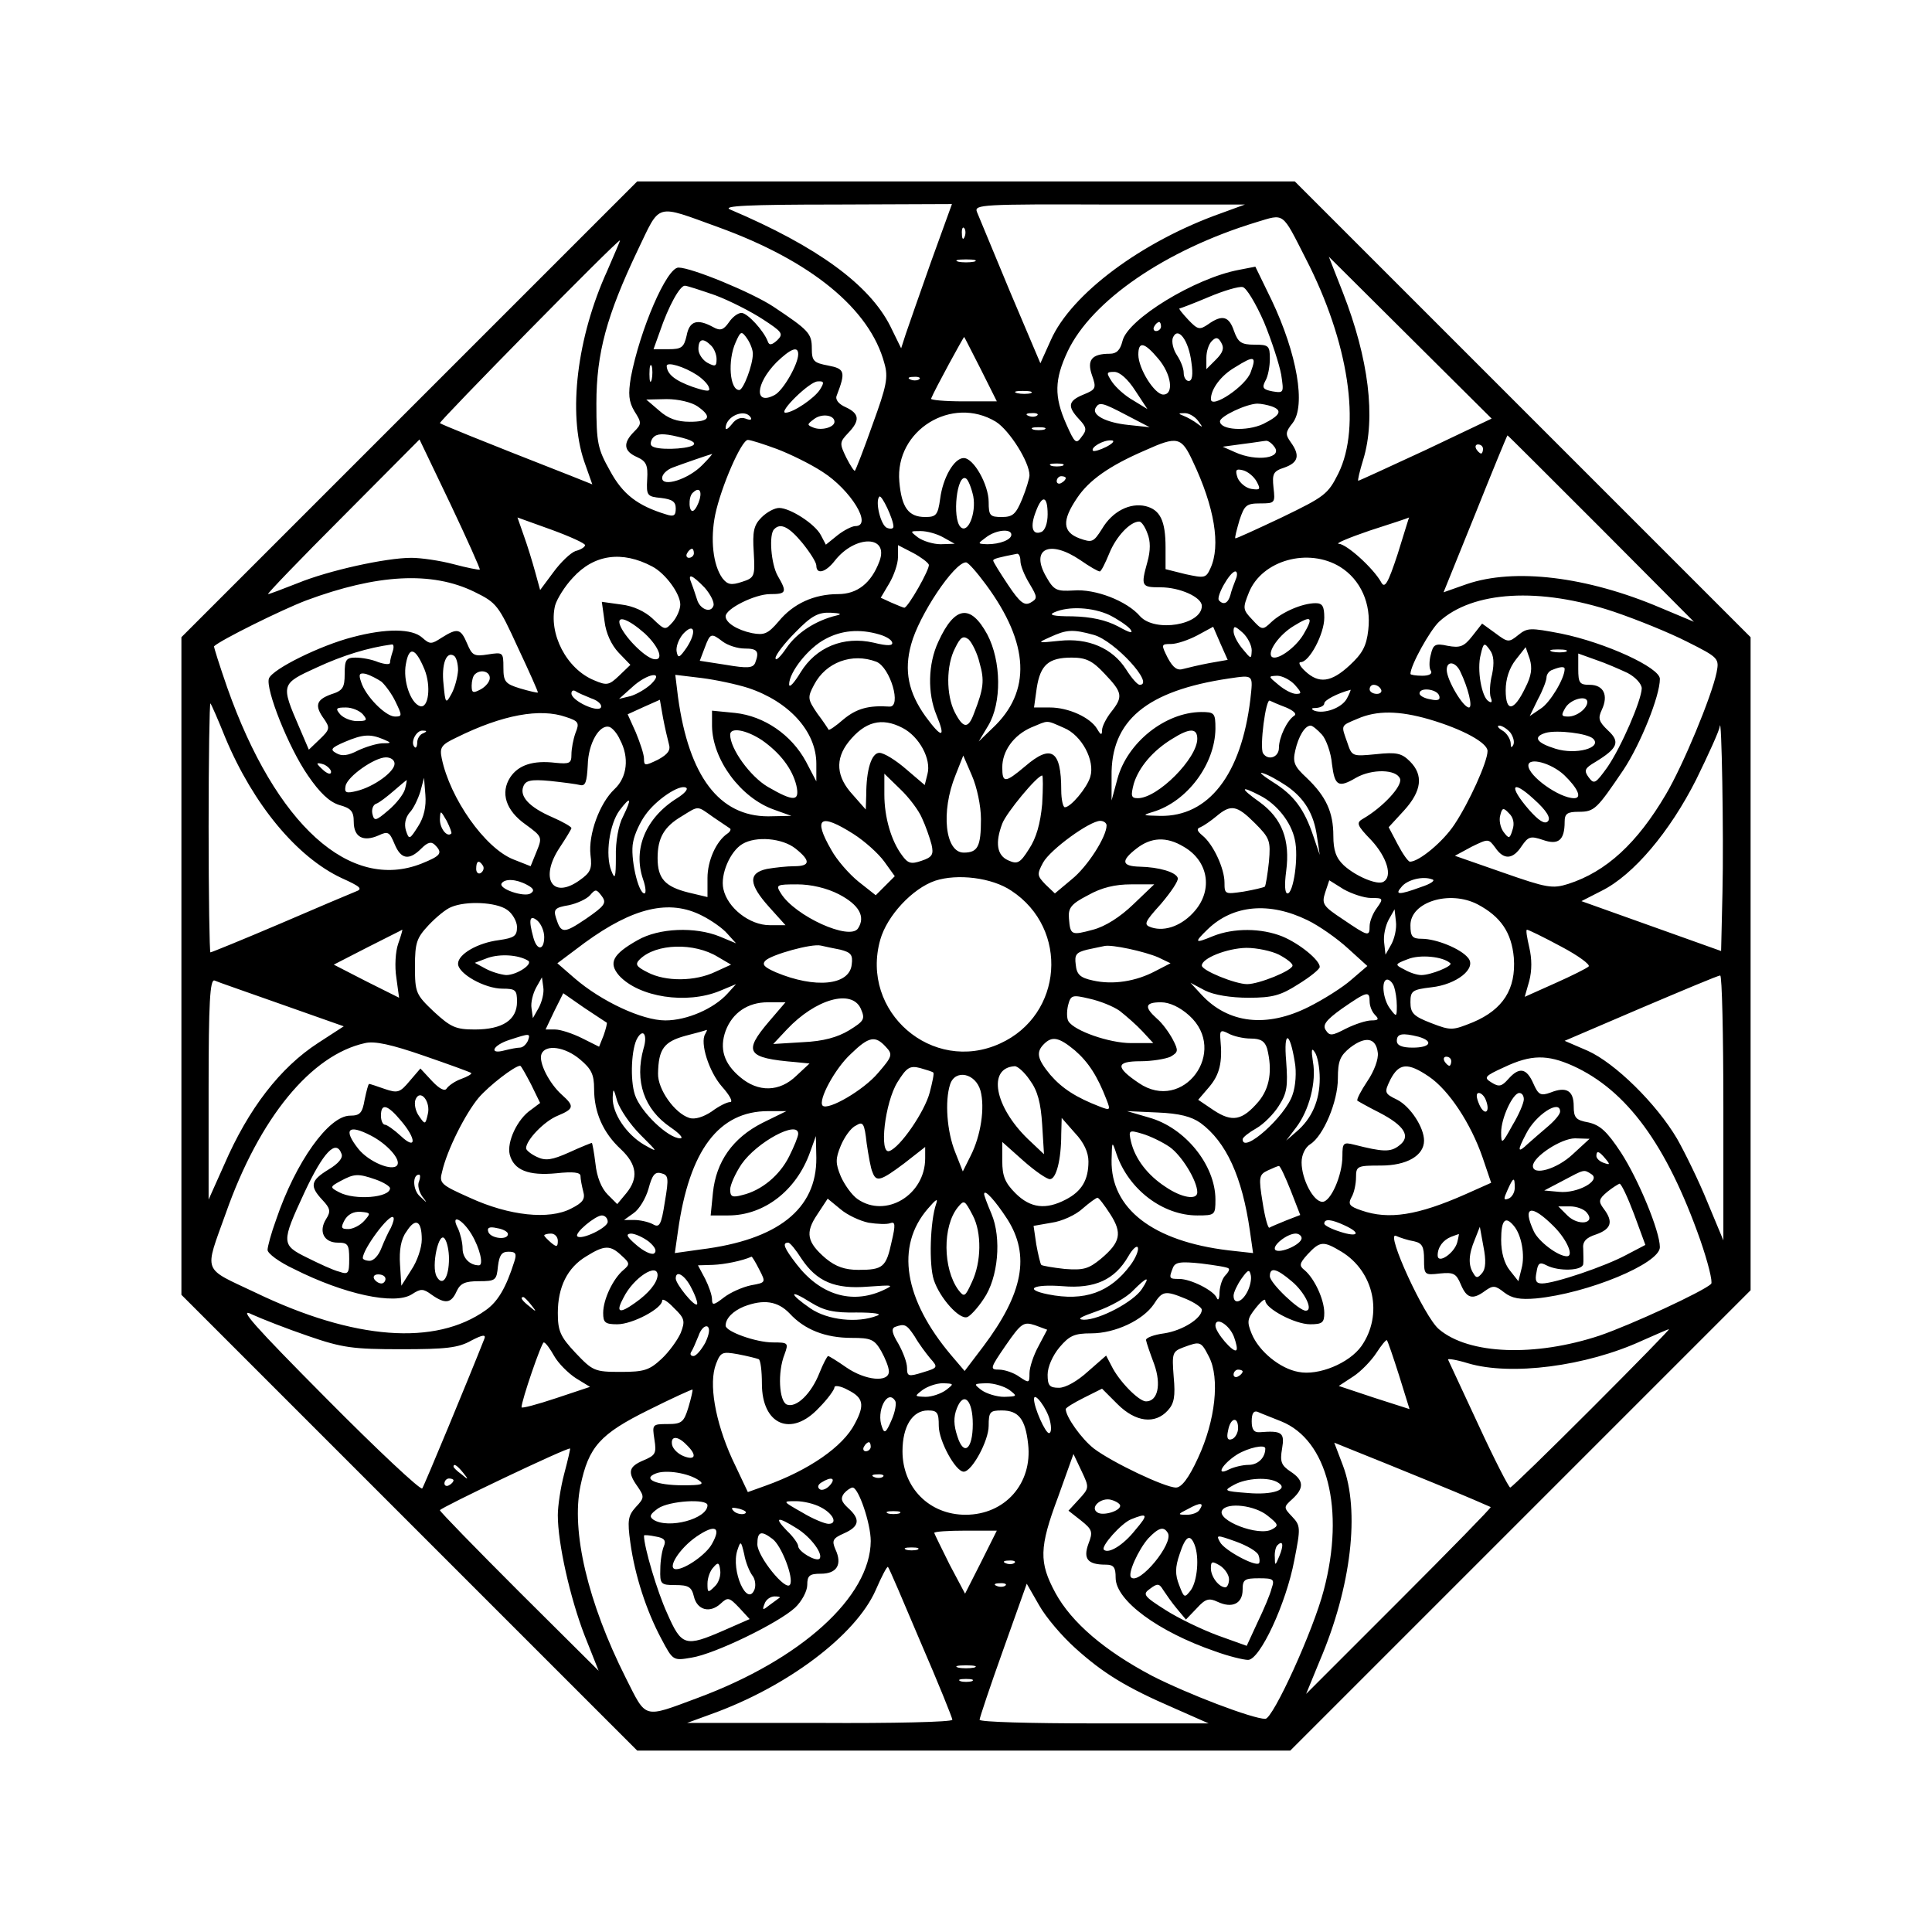 <?xml version="1.0" encoding="UTF-8" standalone="yes"?>
<svg version="1.0" xmlns="http://www.w3.org/2000/svg" width="100mm" height="100mm" viewBox="0 0 426 426" preserveAspectRatio="xMidYMid meet">
  <g transform="translate(0,426) scale(0.1,-0.1)" fill="#000000" stroke="none">
    <path d="M902 3357 l-502 -502 0 -725 0 -725 503 -503 502 -502 720 0 720 0
508 508 507 507 0 720 0 720 -503 503 -502 502 -725 0 -725 0 -503 -503z
m1151 326 c-25 -71 -50 -142 -56 -160 l-10 -31 -24 49 c-46 91 -160 175 -353
257 -19 8 40 11 232 11 l257 1 -46 -127z m640 107 c-175 -62 -331 -178 -376
-280 l-23 -51 -67 158 c-36 87 -69 166 -73 176 -6 16 12 17 292 16 l299 0 -52
-19z m-1109 -31 c204 -74 334 -180 366 -300 9 -31 5 -50 -26 -135 -19 -54 -37
-100 -39 -102 -1 -2 -10 11 -19 29 -15 31 -15 34 4 54 27 28 25 43 -5 57 -16
7 -24 17 -20 26 20 52 18 59 -19 66 -32 6 -36 10 -36 38 0 33 -7 40 -85 92
-47 31 -180 86 -209 86 -26 0 -85 -137 -105 -242 -6 -37 -5 -53 8 -75 16 -25
16 -28 -1 -45 -25 -25 -23 -43 7 -56 20 -9 24 -18 22 -49 -2 -36 0 -38 31 -41
24 -3 32 -8 32 -23 0 -16 -4 -19 -22 -13 -62 19 -95 44 -123 96 -27 48 -30 61
-30 148 0 112 23 195 91 338 51 106 37 102 178 51z m1295 -69 c95 -184 123
-371 72 -474 -23 -46 -30 -51 -125 -97 -55 -26 -101 -47 -102 -46 -2 1 3 19 9
40 11 33 15 37 46 37 32 0 33 1 29 35 -3 30 -1 36 24 44 31 11 35 27 14 56
-12 17 -12 22 4 42 30 38 10 153 -46 271 l-36 74 -36 -7 c-97 -18 -246 -109
-257 -157 -5 -20 -13 -28 -28 -28 -40 0 -51 -14 -39 -48 10 -28 8 -31 -19 -42
-34 -14 -36 -26 -10 -54 17 -18 18 -24 6 -39 -12 -17 -15 -15 -34 28 -27 61
-26 98 3 160 53 112 216 224 416 285 63 19 56 24 109 -80z m-752 48 c-3 -8 -6
-5 -6 6 -1 11 2 17 5 13 3 -3 4 -12 1 -19z m-788 -75 c-67 -147 -87 -314 -51
-420 l18 -51 -45 18 c-212 83 -287 114 -291 117 -3 3 390 403 397 403 1 0 -12
-30 -28 -67z m809 20 c-10 -2 -26 -2 -35 0 -10 3 -2 5 17 5 19 0 27 -2 18 -5z
m996 -415 c-80 -37 -147 -68 -149 -68 -2 0 3 21 11 47 28 92 12 222 -45 368
l-31 79 180 -179 179 -178 -145 -69z m-1567 341 c32 -12 79 -36 105 -53 43
-28 46 -32 32 -46 -12 -11 -18 -12 -21 -3 -9 24 -45 63 -58 63 -8 0 -20 -9
-28 -21 -12 -17 -19 -19 -35 -10 -35 19 -52 13 -58 -19 -6 -26 -11 -30 -40
-30 l-33 0 14 39 c19 56 44 101 55 101 5 0 35 -10 67 -21z m1210 -59 c17 -41
34 -94 38 -116 6 -40 6 -41 -19 -37 -21 4 -24 8 -16 23 6 10 10 32 10 49 0 29
-3 31 -34 31 -29 0 -36 5 -45 30 -11 33 -26 37 -57 15 -19 -13 -23 -12 -44 10
-13 14 -22 25 -19 25 2 0 31 11 64 25 33 14 67 24 75 22 8 -1 29 -36 47 -77z
m-227 -10 c0 -5 -5 -10 -11 -10 -5 0 -7 5 -4 10 3 6 8 10 11 10 2 0 4 -4 4
-10z m-900 -60 c0 -25 -21 -80 -30 -80 -21 0 -26 65 -8 105 11 25 13 26 25 9
7 -10 13 -25 13 -34z m967 -19 c4 -27 2 -41 -6 -41 -6 0 -11 8 -11 18 0 10 -7
27 -15 39 -8 12 -12 29 -9 38 11 27 35 -5 41 -54z m-464 -16 l35 -70 -74 0
c-41 0 -73 3 -71 6 8 20 72 137 73 136 1 -1 17 -33 37 -72z m518 22 l-21 -21
0 25 c0 14 5 30 12 37 9 9 14 9 21 -4 7 -12 3 -22 -12 -37z m-1113 31 c7 -7
12 -20 12 -30 0 -16 -3 -17 -20 -8 -11 6 -20 20 -20 30 0 23 10 26 28 8z m986
-29 c29 -34 35 -79 11 -79 -19 0 -55 57 -55 88 0 30 13 28 44 -9z m-794 10 c0
-22 -33 -80 -52 -90 -45 -24 -43 24 4 72 31 30 48 37 48 18z m998 -39 c-10
-31 -88 -83 -88 -60 0 22 22 52 53 70 43 27 48 25 35 -10z m-1321 -17 c-3 -10
-5 -4 -5 12 0 17 2 24 5 18 2 -7 2 -21 0 -30z m100 10 c12 -8 24 -20 26 -27 4
-10 -3 -10 -36 1 -39 14 -56 28 -57 46 0 10 38 -1 67 -20z m966 -34 l27 -41
-31 19 c-18 10 -38 28 -47 41 -13 20 -13 22 5 22 12 0 30 -16 46 -41z m-476
25 c-3 -3 -12 -4 -19 -1 -8 3 -5 6 6 6 11 1 17 -2 13 -5z m-219 -23 c-12 -19
-59 -51 -76 -51 -17 0 53 69 71 69 14 1 15 -2 5 -18z m465 -8 c-7 -2 -21 -2
-30 0 -10 3 -4 5 12 5 17 0 24 -2 18 -5z m-735 -29 c33 -23 27 -34 -17 -34
-28 0 -48 7 -68 25 l-28 24 45 1 c26 0 55 -7 68 -16z m947 -20 l50 -26 -47 5
c-49 5 -82 22 -72 38 8 13 14 12 69 -17z m319 20 c25 -9 19 -20 -19 -39 -37
-17 -95 -13 -95 6 0 11 57 38 82 39 9 0 23 -3 32 -6z m-1149 -24 c4 -6 -1 -7
-11 -3 -11 4 -22 -1 -30 -12 -8 -10 -14 -14 -14 -9 0 26 42 44 55 24z m185
-10 c0 -12 -28 -20 -46 -13 -15 6 -15 7 1 19 17 13 45 9 45 -6z m356 0 c30
-19 74 -89 74 -118 0 -6 -7 -30 -16 -52 -14 -34 -21 -40 -45 -40 -26 0 -29 3
-29 33 0 38 -33 97 -55 97 -21 0 -46 -43 -52 -90 -5 -36 -9 -40 -33 -40 -37 0
-52 21 -57 78 -10 113 116 191 213 132z m91 14 c-3 -3 -12 -4 -19 -1 -8 3 -5
6 6 6 11 1 17 -2 13 -5z m354 -11 c12 -16 12 -17 -1 -7 -8 6 -22 14 -30 17
-13 5 -12 6 1 6 9 1 23 -7 30 -16z m-338 -20 c-7 -2 -19 -2 -25 0 -7 3 -2 5
12 5 14 0 19 -2 13 -5z m-775 -35 c-16 -9 -82 -11 -91 -1 -4 3 -2 12 3 18 8 9
22 10 55 2 30 -7 41 -13 33 -19z m2002 -183 l205 -206 -74 31 c-162 69 -322
88 -427 52 l-51 -18 70 173 c38 95 70 173 71 173 1 0 93 -92 206 -205z m-2472
-91 c-2 -1 -28 4 -58 12 -30 8 -72 14 -93 14 -56 0 -183 -28 -251 -56 -33 -13
-62 -24 -65 -24 -3 0 71 77 164 170 l170 171 68 -142 c37 -78 66 -143 65 -145z
m655 266 c29 -11 74 -33 100 -50 63 -40 112 -120 73 -120 -7 0 -25 -9 -39 -20
l-26 -21 -11 21 c-13 25 -68 60 -92 60 -10 0 -27 -9 -39 -21 -17 -17 -20 -31
-17 -77 3 -53 2 -56 -26 -65 -24 -8 -32 -6 -43 8 -21 29 -27 86 -16 140 13 62
58 165 72 165 6 0 34 -9 64 -20z m727 5 c-14 -7 -27 -11 -30 -9 -6 7 22 24 40
23 9 0 5 -6 -10 -14z m190 -32 c48 -101 62 -186 39 -236 -10 -22 -13 -22 -55
-13 l-44 11 0 48 c0 59 -12 83 -44 91 -34 8 -73 -11 -96 -50 -19 -30 -22 -31
-50 -21 -37 14 -39 39 -5 89 26 39 71 71 150 105 71 32 80 30 105 -24z m179
33 c22 -26 -38 -35 -86 -13 l-27 12 44 6 c25 3 48 7 51 7 4 1 12 -4 18 -12z
m461 -6 c0 -5 -2 -10 -4 -10 -3 0 -8 5 -11 10 -3 6 -1 10 4 10 6 0 11 -4 11
-10z m-1721 -35 c-31 -32 -89 -50 -89 -29 0 8 10 18 23 23 24 9 79 28 87 30 2
1 -7 -10 -21 -24z m794 -2 c-7 -2 -19 -2 -25 0 -7 3 -2 5 12 5 14 0 19 -2 13
-5z m428 -35 c9 -17 8 -19 -12 -16 -12 2 -25 13 -30 24 -6 18 -4 21 12 17 11
-3 24 -14 30 -25z m-625 -32 c7 -38 -12 -84 -28 -68 -19 19 -8 119 12 107 5
-3 12 -21 16 -39z m204 40 c0 -3 -4 -8 -10 -11 -5 -3 -10 -1 -10 4 0 6 5 11
10 11 6 0 10 -2 10 -4z m-807 -46 c-3 -11 -9 -23 -14 -26 -10 -6 -12 29 -2 39
13 13 21 7 16 -13z m427 -61 c0 -5 -6 -6 -14 -3 -14 5 -27 59 -17 69 5 5 31
-50 31 -66z m340 27 c0 -20 -6 -36 -14 -39 -20 -8 -25 12 -12 45 14 38 26 35
26 -6z m-1020 -68 c0 -4 -9 -10 -21 -13 -11 -4 -33 -25 -49 -47 l-29 -39 -11
40 c-6 22 -17 58 -25 80 l-14 40 75 -27 c41 -15 74 -30 74 -34z m1792 -19
c-22 -67 -29 -78 -37 -62 -17 30 -75 83 -93 84 -9 0 21 13 68 29 47 15 86 28
87 29 0 1 -11 -35 -25 -80z m-552 45 c7 -17 7 -38 0 -63 -15 -54 -13 -56 29
-56 43 0 91 -22 91 -41 0 -42 -103 -59 -136 -23 -29 34 -99 61 -147 57 -37 -2
-43 0 -60 30 -36 62 7 83 75 37 20 -14 39 -25 43 -25 3 0 12 18 21 40 15 37
46 70 66 70 5 0 13 -12 18 -26z m-761 -21 c17 -21 31 -43 31 -50 0 -21 21 -15
41 11 45 57 120 56 98 -2 -18 -48 -49 -72 -91 -72 -53 0 -99 -21 -131 -60 -24
-28 -32 -31 -59 -26 -33 7 -58 23 -58 37 0 17 65 49 98 49 36 0 38 4 17 40
-15 26 -20 92 -8 103 14 15 33 5 62 -30z m311 12 l25 -14 -31 -1 c-16 0 -39 7
-50 15 -18 14 -18 14 6 14 14 0 36 -6 50 -14z m150 6 c0 -11 -25 -21 -53 -21
-22 1 -22 1 -3 15 22 17 56 20 56 6z m-182 -66 c3 -9 -46 -95 -54 -95 -2 0
-14 5 -28 11 l-24 11 19 32 c10 17 19 43 19 57 l0 27 33 -17 c17 -9 33 -21 35
-26z m-518 25 c0 -5 -5 -10 -11 -10 -5 0 -7 5 -4 10 3 6 8 10 11 10 2 0 4 -4
4 -10z m-92 -29 c29 -15 62 -60 62 -84 0 -11 -8 -29 -17 -39 -16 -18 -17 -18
-44 8 -17 16 -43 28 -69 31 l-43 6 6 -43 c3 -26 15 -52 31 -69 l26 -27 -25
-24 c-22 -21 -27 -22 -55 -10 -61 25 -101 103 -86 165 4 14 21 42 39 61 47 52
109 60 175 25z m812 12 c0 -10 9 -32 20 -50 18 -30 18 -33 2 -42 -13 -7 -23 0
-49 39 -18 27 -33 51 -33 54 0 4 12 7 53 15 4 0 7 -7 7 -16z m705 -13 c45 -28
69 -81 62 -139 -4 -36 -13 -52 -41 -78 -41 -38 -68 -41 -98 -13 -12 11 -16 20
-10 20 19 0 52 62 52 98 0 25 -4 32 -19 32 -29 0 -73 -19 -97 -41 -20 -19 -21
-19 -43 5 -21 22 -21 25 -7 60 29 71 131 99 201 56z m-781 -39 c96 -130 101
-236 14 -317 l-30 -29 21 35 c30 50 29 142 -2 201 -37 68 -72 63 -108 -16 -23
-49 -24 -114 -4 -162 21 -51 12 -52 -24 -3 -38 53 -48 101 -32 159 17 64 95
181 121 181 5 0 24 -22 44 -49z m551 12 c-4 -10 -10 -26 -12 -35 -5 -18 -15
-23 -25 -12 -8 7 24 64 36 64 4 0 5 -8 1 -17z m-1679 -28 c49 -24 53 -29 96
-123 25 -53 45 -98 44 -99 -1 -1 -19 3 -39 9 -33 10 -37 15 -37 46 0 34 -1 34
-34 29 -31 -5 -35 -2 -46 24 -14 33 -21 35 -56 13 -23 -15 -26 -15 -43 0 -22
20 -79 21 -154 1 -70 -18 -176 -70 -184 -91 -8 -23 43 -152 86 -214 26 -38 47
-58 69 -65 26 -7 32 -14 32 -37 0 -34 21 -45 55 -30 21 10 24 7 35 -19 14 -34
32 -37 59 -10 14 14 22 16 30 8 18 -18 13 -24 -29 -41 -158 -63 -322 85 -429
388 -17 49 -30 90 -29 91 15 14 148 80 203 101 156 58 277 65 371 19z m508 9
c13 -15 22 -33 19 -40 -6 -17 -30 -7 -36 14 -3 9 -8 25 -12 35 -10 24 0 21 29
-9z m2005 -53 c50 -17 122 -46 161 -66 70 -35 71 -37 65 -68 -11 -53 -74 -205
-112 -269 -63 -107 -131 -170 -215 -197 -35 -11 -47 -9 -144 25 l-106 37 37
20 c37 18 37 18 52 -2 19 -28 39 -26 58 3 15 22 20 23 47 14 34 -12 48 -1 48
40 0 18 6 22 31 22 35 0 40 6 99 93 37 56 80 162 80 200 0 25 -120 80 -218
100 -68 13 -74 13 -94 -3 -21 -17 -23 -17 -51 4 l-29 21 -22 -28 c-18 -23 -27
-26 -54 -21 -27 6 -32 3 -37 -19 -4 -14 -4 -31 0 -36 4 -7 -4 -11 -19 -11 -14
0 -26 2 -26 4 0 19 43 96 63 115 74 68 222 77 386 22z m-1113 -7 c18 -9 39
-23 46 -31 8 -11 0 -9 -27 6 -27 14 -59 21 -100 22 -43 0 -54 3 -40 9 32 14
84 11 121 -6z m-601 -1 c-46 -11 -88 -38 -111 -72 -13 -19 -24 -30 -24 -22 0
7 20 33 44 57 35 36 50 44 77 43 21 -1 27 -3 14 -6z m-423 -40 c33 -31 43 -62
18 -56 -21 6 -64 50 -73 75 -8 23 19 13 55 -19z m1452 -2 c-18 -30 -59 -59
-70 -49 -10 11 17 49 49 68 39 24 44 20 21 -19z m-1360 -29 c-16 -23 -19 -24
-22 -9 -2 10 4 27 14 39 25 27 31 5 8 -30z m1153 -34 c-21 -4 -47 -10 -58 -13
-13 -4 -22 2 -34 24 -15 30 -15 31 7 31 13 0 39 9 58 19 l35 19 16 -37 16 -36
-40 -7z m93 28 c-1 -20 -1 -20 -20 3 -11 13 -20 30 -20 39 0 13 3 12 20 -3 11
-10 20 -28 20 -39z m-821 35 c14 -4 26 -11 28 -17 3 -8 -9 -9 -41 -1 -66 15
-127 -10 -161 -66 -14 -23 -25 -35 -25 -26 0 27 43 81 80 100 35 19 75 23 119
10z m473 -1 c46 -13 135 -110 101 -110 -5 0 -18 15 -30 34 -30 47 -84 70 -147
63 -49 -5 -50 -5 -21 8 37 17 50 18 97 5z m-818 -15 c11 -8 32 -15 48 -15 28
0 33 -6 23 -32 -5 -11 -17 -12 -64 -4 l-58 9 11 29 c12 32 14 33 40 13z m566
-47 c11 -38 9 -56 -12 -110 -13 -36 -24 -35 -43 2 -19 38 -19 103 1 141 12 25
18 28 30 19 7 -7 19 -30 24 -52z m-1294 26 c-3 -9 -6 -20 -6 -25 0 -5 -11 -4
-26 1 -14 6 -36 10 -50 10 -21 0 -24 -5 -24 -36 0 -30 -4 -37 -30 -45 -33 -12
-37 -25 -15 -55 13 -19 12 -23 -10 -44 l-24 -23 -21 49 c-41 95 -41 96 38 132
58 27 114 44 166 51 4 1 5 -6 2 -15z m2424 -51 c-5 -19 -6 -42 -3 -51 4 -10 2
-13 -5 -8 -15 9 -26 70 -17 103 6 26 8 27 20 10 9 -12 10 -29 5 -54z m-2354
11 c15 -37 9 -87 -10 -81 -21 7 -38 57 -31 93 7 40 21 36 41 -12z m2427 -41
c-25 -52 -43 -54 -43 -5 0 25 8 49 22 67 l22 28 9 -26 c6 -20 4 -37 -10 -64z
m90 80 c-7 -2 -21 -2 -30 0 -10 3 -4 5 12 5 17 0 24 -2 18 -5z m-2443 -41 c-1
-15 -7 -38 -14 -51 -13 -24 -14 -23 -18 20 -5 44 6 74 23 63 5 -3 9 -17 9 -32z
m2579 -6 c17 -9 31 -24 31 -34 -1 -27 -45 -129 -76 -174 -26 -36 -29 -38 -41
-22 -11 15 -9 20 15 34 49 30 55 44 28 69 -21 20 -23 27 -14 46 15 32 4 55
-27 55 -22 0 -25 4 -25 35 l0 34 39 -14 c21 -7 53 -21 70 -29z m-1657 25 c31
-12 57 -101 29 -99 -45 3 -72 -4 -101 -28 -17 -15 -32 -25 -33 -23 -1 2 -12
19 -25 36 -21 31 -22 35 -7 63 26 50 84 71 137 51z m504 -27 c39 -41 41 -50
14 -84 -11 -14 -20 -32 -20 -40 0 -12 -3 -11 -11 3 -15 25 -63 47 -104 47
l-35 0 6 43 c8 51 26 67 77 67 32 0 46 -7 73 -36z m784 5 c17 -35 28 -79 19
-79 -13 0 -49 61 -49 83 0 21 20 18 30 -4z m230 6 c0 -21 -32 -74 -52 -87
l-25 -17 18 37 c11 20 19 42 19 48 0 7 6 15 13 17 17 7 27 8 27 2z m-2609 -28
c8 -7 23 -27 31 -44 15 -31 15 -33 -1 -33 -21 0 -66 46 -75 77 -6 17 -3 20 11
17 10 -3 25 -11 34 -17z m239 8 c0 -8 -9 -19 -20 -25 -17 -9 -20 -8 -20 8 0
10 3 22 7 25 12 12 33 7 33 -8z m355 -14 c-11 -10 -31 -22 -45 -26 l-25 -6 28
25 c34 32 74 38 42 7z m215 -8 c90 -30 150 -96 150 -167 l0 -39 -23 44 c-32
59 -92 100 -156 107 l-51 5 0 -34 c1 -74 63 -158 136 -184 l39 -14 -51 -1
c-108 0 -175 88 -199 263 l-6 49 58 -7 c32 -4 78 -14 103 -22z m1107 -25 c-20
-166 -92 -259 -199 -257 -39 1 -41 1 -15 9 75 23 136 105 137 183 0 35 -2 37
-32 37 -79 -1 -162 -67 -184 -147 l-13 -48 0 53 c-2 123 77 189 259 216 55 8
53 9 47 -46z m98 32 c15 -17 16 -20 3 -20 -9 0 -26 9 -39 20 -23 19 -23 19 -3
20 11 0 29 -9 39 -20z m190 -10 c3 -5 -1 -10 -9 -10 -9 0 -16 5 -16 10 0 6 4
10 9 10 6 0 13 -4 16 -10z m-1741 -20 c15 -5 24 -14 21 -20 -7 -12 -65 15 -65
31 0 6 4 8 9 5 4 -3 20 -10 35 -16z m1666 0 c-11 -21 -50 -35 -72 -27 -8 4 -7
6 5 6 9 1 17 5 17 10 0 7 28 22 58 30 1 1 -2 -8 -8 -19z m203 7 c4 -10 -2 -13
-19 -9 -13 2 -24 8 -24 13 0 14 37 10 43 -4z m-1698 -108 c4 -13 -2 -22 -24
-34 -29 -14 -31 -14 -31 2 0 10 -9 36 -18 58 l-18 40 35 16 36 16 7 -40 c4
-21 10 -47 13 -58z m1361 81 c16 -7 24 -14 18 -18 -16 -10 -34 -48 -34 -71 0
-21 -24 -29 -35 -12 -8 13 6 122 15 116 4 -2 20 -9 36 -15z m664 12 c0 -14
-23 -32 -42 -32 -16 0 -16 3 -6 20 12 19 48 28 48 12z m-3003 -79 c62 -148
158 -263 256 -309 42 -19 48 -24 31 -30 -10 -4 -86 -36 -167 -71 -82 -35 -151
-63 -153 -63 -2 0 -4 125 -4 277 0 152 2 274 4 272 2 -2 17 -36 33 -76z m303
52 c11 -13 9 -15 -13 -15 -13 0 -30 7 -37 15 -11 13 -9 15 13 15 13 0 30 -7
37 -15z m448 -6 c28 -9 30 -13 21 -35 -5 -14 -9 -35 -9 -48 0 -19 -4 -21 -35
-18 -50 6 -82 -5 -100 -32 -22 -34 -10 -73 34 -104 37 -27 37 -28 24 -60 l-13
-32 -38 15 c-63 25 -140 135 -158 223 -5 24 -1 30 33 46 101 50 184 65 241 45z
m1903 -5 c75 -22 129 -52 129 -70 0 -24 -41 -114 -73 -162 -25 -38 -78 -82
-98 -82 -4 0 -16 17 -27 38 l-20 38 34 37 c39 43 43 78 13 108 -18 18 -29 21
-75 16 -52 -5 -53 -5 -63 25 -14 40 -16 37 22 53 43 19 92 18 158 -1z m-1161
-19 c37 -19 64 -69 55 -102 l-6 -24 -41 35 c-23 20 -49 36 -59 36 -17 0 -29
-36 -29 -94 l-1 -31 -29 33 c-36 39 -39 78 -9 116 36 45 73 55 119 31z m356 0
c39 -16 69 -72 58 -108 -7 -24 -43 -67 -56 -67 -4 0 -8 17 -8 38 0 88 -22 102
-80 52 -44 -37 -50 -37 -50 -2 0 36 25 71 64 88 39 16 31 17 72 -1z m1452
-363 l-3 -129 -154 55 -154 55 45 23 c70 35 150 130 208 245 27 55 51 108 52
117 4 33 9 -239 6 -366z m-2431 337 c21 -39 16 -83 -12 -109 -33 -31 -58 -100
-53 -145 4 -31 0 -39 -24 -56 -60 -43 -89 4 -44 72 14 21 26 41 26 43 0 3 -19
14 -42 24 -51 22 -73 46 -64 68 5 13 16 16 59 12 28 -3 59 -7 66 -9 12 -3 15
7 17 44 1 48 26 91 48 84 6 -2 17 -14 23 -28z m1548 11 c9 -10 20 -40 22 -65
6 -48 14 -53 53 -30 35 20 89 19 97 -2 6 -16 -38 -63 -81 -88 -16 -9 -15 -14
18 -48 34 -37 47 -79 27 -91 -13 -9 -62 12 -88 36 -17 16 -23 33 -23 65 0 52
-16 87 -59 128 -27 25 -31 34 -25 60 7 31 21 55 34 55 4 0 15 -9 25 -20z m415
5 c6 -8 10 -20 7 -27 -4 -8 -6 -7 -6 4 -1 9 -9 22 -18 27 -10 6 -13 11 -7 11
6 0 17 -7 24 -15z m-2397 -2 c-7 -2 -13 -12 -13 -20 0 -9 -3 -14 -6 -10 -10
10 4 37 18 36 10 0 10 -2 1 -6z m747 -15 c40 -28 67 -63 76 -100 8 -36 -6 -36
-63 -3 -39 23 -83 84 -83 115 0 17 35 11 70 -12z m960 3 c0 -43 -87 -131 -131
-131 -15 0 -16 5 -9 32 11 36 42 73 85 99 38 24 55 24 55 0z m873 0 c20 -20
-38 -36 -83 -22 -42 13 -51 26 -22 35 25 7 93 -1 105 -13z m-2668 -1 c19 -8
19 -9 -3 -9 -13 -1 -36 -8 -53 -16 -21 -11 -35 -13 -47 -6 -15 8 -12 12 18 25
40 17 56 18 85 6z m25 -54 c0 -18 -46 -51 -83 -60 -24 -6 -28 -4 -25 11 4 21
64 63 89 63 11 0 19 -6 19 -14z m1293 -122 c0 -61 -7 -74 -38 -74 -41 0 -51
90 -18 171 l17 43 19 -44 c11 -25 20 -67 20 -96z m-1433 104 c0 -6 -6 -5 -15
2 -8 7 -15 14 -15 16 0 2 7 1 15 -2 8 -4 15 -11 15 -16z m2719 -7 c30 -29 40
-51 22 -51 -33 0 -101 49 -101 72 0 19 50 6 79 -21z m-612 -24 c39 -27 60 -61
67 -112 l6 -40 -14 41 c-20 60 -43 91 -90 120 -22 14 -32 23 -21 19 11 -3 34
-16 52 -28z m-804 -71 c8 -17 17 -43 21 -58 5 -22 2 -28 -22 -36 -23 -8 -30
-6 -43 12 -24 32 -39 84 -39 134 l0 46 35 -34 c19 -18 41 -47 48 -64z m265 31
c-4 -43 -13 -75 -29 -99 -20 -32 -26 -34 -46 -25 -25 11 -29 39 -13 81 9 24
77 106 88 106 2 0 2 -28 0 -63z m-1405 33 c-3 -11 -19 -32 -37 -47 -28 -24
-31 -24 -35 -7 -2 10 2 20 9 22 6 2 23 15 38 28 15 13 28 24 29 24 0 0 -1 -9
-4 -20z m29 -82 c-19 -30 -20 -30 -27 -9 -4 14 -1 28 8 39 9 9 19 31 24 47 l8
30 3 -38 c2 -25 -3 -49 -16 -69z m2491 11 c-7 -7 -20 1 -42 26 -45 52 -38 68
11 23 29 -26 38 -42 31 -49z m-1920 51 c-69 -43 -98 -112 -75 -179 6 -17 7
-31 3 -31 -14 0 -32 81 -25 113 3 18 16 45 27 60 23 33 76 69 90 60 5 -3 -4
-13 -20 -23z m1287 5 c36 -19 67 -58 75 -96 9 -38 -3 -119 -16 -119 -6 0 -7
19 -3 49 9 69 -9 116 -58 152 -45 32 -44 38 2 14z m-1406 -45 c-10 -18 -17
-56 -16 -89 0 -47 -2 -52 -10 -31 -14 35 -4 103 18 133 25 33 28 28 8 -13z
m199 -2 c18 -12 34 -23 37 -25 2 -2 0 -7 -6 -11 -25 -17 -44 -60 -44 -98 l0
-42 -42 10 c-52 13 -68 31 -68 76 0 44 14 69 53 92 39 24 33 24 70 -2z m1194
-13 c33 -33 35 -39 31 -85 -3 -28 -7 -52 -9 -55 -3 -2 -24 -7 -47 -11 -41 -6
-42 -6 -42 20 0 31 -25 85 -49 104 -12 10 -13 15 -4 18 7 3 23 14 35 24 32 27
45 25 85 -15z m568 -15 c-6 -20 -8 -20 -20 -4 -7 10 -10 26 -7 36 4 17 7 18
19 5 10 -9 13 -23 8 -37z m-2340 -8 c-9 -9 -25 11 -25 31 1 21 1 21 15 -3 7
-14 12 -27 10 -28z m887 -1 c25 -16 55 -43 68 -61 l23 -32 -21 -21 -21 -21
-38 30 c-21 17 -48 48 -60 70 -41 71 -25 82 49 35z m558 19 c0 -25 -42 -91
-77 -119 l-37 -31 -21 20 c-18 19 -19 22 -5 48 16 29 103 92 126 92 8 0 14 -5
14 -10z m-686 -51 c34 -27 33 -39 -3 -39 -16 0 -43 -3 -60 -6 -42 -9 -40 -34
5 -84 l36 -40 -35 0 c-44 0 -93 38 -102 80 -7 32 15 83 42 99 30 18 88 13 117
-10z m856 4 c54 -31 65 -94 25 -141 -27 -32 -65 -47 -96 -37 -18 6 -16 11 21
52 22 26 39 51 37 57 -4 13 -41 24 -84 25 -40 1 -42 13 -7 40 32 25 66 27 104
4z m-1545 -42 c3 -5 1 -12 -5 -16 -5 -3 -10 1 -10 9 0 18 6 21 15 7z m1165
-55 c128 -84 114 -274 -25 -337 -149 -68 -309 70 -264 229 15 53 71 113 121
130 49 16 125 7 168 -22z m903 8 c-49 -18 -58 -17 -43 0 12 16 47 25 68 17 8
-2 -3 -10 -25 -17z m-1971 5 c15 -8 17 -13 8 -19 -14 -9 -71 10 -64 22 7 11
32 10 56 -3z m1861 -29 c27 0 28 -1 13 -22 -9 -12 -16 -30 -16 -40 0 -24 -3
-23 -59 15 -44 29 -47 34 -39 59 l9 27 32 -20 c18 -10 45 -19 60 -19z m-1173
8 c44 -23 59 -49 42 -75 -18 -28 -139 27 -170 77 -12 19 -10 20 36 20 30 0 65
-8 92 -22z m649 -22 c-29 -28 -62 -49 -89 -56 -48 -13 -50 -12 -53 25 -2 23 5
32 42 51 30 17 60 24 95 24 l51 0 -46 -44z m-1207 -32 c-49 -33 -55 -33 -66 2
-6 19 -2 23 28 28 19 4 40 14 47 22 12 14 14 14 26 -2 11 -15 7 -21 -35 -50z
m1966 32 c51 -27 75 -62 80 -118 5 -69 -24 -114 -90 -142 -45 -18 -48 -19 -92
-2 -39 15 -46 22 -46 46 0 25 4 28 46 33 56 6 101 42 81 65 -16 20 -70 42
-102 42 -21 0 -25 5 -25 30 0 51 86 78 148 46z m-2140 -12 c12 -8 22 -26 22
-38 0 -20 -6 -24 -40 -29 -47 -6 -90 -31 -90 -52 0 -22 59 -55 98 -55 29 0 32
-3 32 -29 0 -40 -32 -61 -93 -61 -42 0 -53 5 -90 39 -40 38 -42 42 -42 100 0
53 4 63 30 91 17 18 39 36 50 40 33 14 99 11 123 -6z m430 -13 c20 -10 46 -28
56 -40 l19 -21 -36 15 c-54 22 -134 19 -181 -8 -55 -31 -65 -50 -41 -78 44
-48 149 -64 222 -34 l36 15 -19 -21 c-30 -33 -89 -59 -137 -59 -51 0 -141 42
-200 93 l-38 33 60 45 c107 78 187 97 259 60z m1335 -10 c25 -12 65 -40 89
-62 l43 -39 -35 -30 c-19 -17 -62 -44 -94 -60 -93 -47 -178 -37 -237 27 l-24
26 32 -17 c20 -10 57 -16 96 -16 53 0 71 5 110 30 26 16 47 33 47 38 0 15 -44
51 -82 67 -47 19 -108 19 -153 1 -41 -17 -43 -15 -12 15 56 54 136 61 220 20z
m185 -53 l-13 -23 -3 27 c-2 15 3 37 10 50 l13 23 3 -27 c2 -15 -3 -37 -10
-50z m-1868 16 c0 -30 -16 -31 -24 -1 -11 40 -8 51 9 37 8 -7 15 -23 15 -36z
m-322 -15 c-6 -17 -8 -50 -4 -75 l6 -44 -72 36 -72 37 74 38 c41 21 76 38 77
39 1 0 -3 -14 -9 -31z m2564 -6 c38 -20 65 -40 61 -44 -4 -4 -38 -21 -74 -37
l-67 -30 10 35 c6 23 6 49 0 74 -5 22 -8 39 -5 39 3 0 36 -16 75 -37z m-1859
-23 l29 -17 -35 -16 c-44 -21 -109 -22 -149 -1 -26 13 -28 18 -17 29 36 35
120 37 172 5z m270 16 c23 -6 28 -11 25 -33 -5 -46 -81 -53 -167 -17 -25 11
-32 17 -23 26 13 13 102 38 122 33 8 -2 28 -6 43 -9z m701 -17 l27 -13 -33
-17 c-43 -23 -94 -31 -138 -21 -28 6 -36 13 -38 35 -3 22 1 27 25 33 15 3 32
7 38 8 16 4 89 -12 119 -25z m266 6 c17 -9 30 -19 30 -24 0 -11 -74 -41 -100
-41 -26 0 -100 30 -100 41 0 16 55 38 98 39 24 0 56 -7 72 -15z m-1656 -13
c13 -7 -24 -32 -48 -32 -12 1 -32 7 -45 14 l-24 13 29 11 c27 9 66 7 88 -6z
m2034 -6 c6 -6 -43 -26 -64 -26 -9 0 -25 5 -37 12 -22 11 -22 12 7 23 27 11
78 6 94 -9z m602 -318 l0 -293 -35 84 c-19 47 -50 110 -67 140 -46 78 -137
167 -197 194 l-51 22 168 72 c92 39 170 72 175 72 4 1 7 -131 7 -291z m-3178
227 l136 -48 -57 -37 c-83 -54 -153 -144 -207 -269 l-34 -76 0 244 c0 190 3
242 13 239 6 -3 73 -26 149 -53z m566 -7 l-13 -23 -3 22 c-2 12 3 32 10 45
l13 23 3 -22 c2 -12 -3 -32 -10 -45z m1886 46 c3 -9 6 -27 6 -42 0 -25 -1 -25
-15 -6 -16 21 -20 64 -6 64 5 0 12 -7 15 -16z m-1736 -79 c1 -1 -2 -14 -7 -28
l-10 -25 -38 19 c-20 10 -47 19 -59 19 l-21 0 19 40 20 40 46 -32 c26 -17 48
-32 50 -33z m1131 26 c14 -11 37 -31 50 -45 l24 -26 -49 0 c-48 0 -125 27
-138 48 -4 6 -4 22 -1 35 6 23 9 24 47 15 23 -5 53 -17 67 -27z m551 21 c0
-10 5 -23 12 -30 9 -9 8 -12 -8 -12 -11 0 -36 -8 -56 -18 -31 -16 -36 -17 -45
-3 -7 11 1 22 36 47 55 38 61 40 61 16z m-1122 -16 c10 -23 8 -27 -26 -48 -25
-15 -56 -24 -102 -26 l-65 -4 30 32 c63 67 143 90 163 46z m-202 -28 c-58 -68
-50 -81 59 -90 l30 -3 -29 -27 c-37 -36 -84 -37 -124 -3 -36 30 -46 63 -32
102 15 40 49 63 93 63 l39 0 -36 -42z m926 13 c88 -79 -13 -216 -111 -149 -52
35 -51 48 4 48 25 0 55 5 66 10 17 10 18 13 5 38 -8 15 -23 36 -35 46 -29 26
-26 36 9 36 19 0 42 -11 62 -29z m-1067 -41 c-12 -19 8 -83 37 -116 17 -19 25
-34 18 -34 -7 0 -25 -9 -41 -21 -18 -12 -37 -18 -49 -14 -32 10 -70 63 -69 98
1 54 13 70 60 83 24 6 45 12 47 13 2 0 0 -3 -3 -9z m1203 -10 c22 0 31 -6 36
-22 12 -48 6 -87 -19 -117 -36 -42 -58 -46 -99 -19 l-34 23 24 28 c23 27 30
54 25 105 -2 20 1 22 18 13 11 -6 33 -11 49 -11z m-1594 -5 c-4 -8 -11 -15
-18 -15 -6 0 -21 -3 -33 -6 -36 -10 -27 11 10 23 46 15 47 15 41 -2z m255 -17
c-20 -72 1 -134 60 -174 19 -13 29 -24 21 -24 -27 0 -88 59 -100 96 -11 33 -8
104 6 126 13 21 22 5 13 -24z m1436 -30 c4 -21 2 -53 -5 -72 -15 -47 -110
-132 -110 -98 0 4 14 15 30 24 16 9 39 32 50 50 18 28 20 43 16 98 -6 69 8 67
19 -2z m273 56 c34 -10 26 -24 -13 -24 -24 0 -35 5 -35 15 0 16 12 18 48 9z
m-2089 -80 c2 -2 -8 -8 -22 -13 -14 -5 -28 -15 -32 -21 -4 -7 -16 -1 -32 16
l-26 28 -24 -28 c-21 -25 -26 -27 -55 -17 -17 6 -32 11 -34 11 -2 0 -6 -16
-10 -35 -5 -29 -10 -35 -32 -35 -47 0 -120 -102 -163 -229 -11 -30 -19 -60
-19 -67 0 -8 26 -27 58 -42 111 -56 222 -80 260 -56 20 13 25 13 44 -1 30 -21
43 -19 55 8 8 17 18 22 49 22 37 0 39 2 42 33 3 24 8 32 23 32 16 0 19 -4 13
-22 -18 -57 -36 -88 -63 -107 -111 -79 -290 -66 -508 39 -118 56 -113 41 -65
175 74 210 188 349 307 375 21 5 58 -3 130 -28 55 -19 102 -36 104 -38z m914
58 c16 -17 15 -21 -17 -58 -32 -38 -110 -83 -122 -72 -11 11 27 82 62 114 40
39 54 41 77 16z m417 -8 c30 -26 50 -57 70 -109 9 -23 8 -24 -15 -15 -52 20
-83 40 -109 70 -29 35 -32 50 -14 68 18 18 33 15 68 -14z m668 -5 c2 -14 -8
-41 -23 -63 -14 -21 -24 -40 -22 -43 3 -2 24 -14 48 -26 56 -29 71 -53 44 -73
-19 -15 -36 -14 -99 2 -24 6 -26 4 -26 -25 0 -43 -26 -101 -44 -101 -20 0 -46
50 -46 87 0 17 8 33 19 40 29 18 61 94 61 145 0 39 5 50 27 68 34 26 57 22 61
-11z m-1759 -15 c25 -21 31 -33 31 -65 0 -52 20 -97 59 -133 36 -34 39 -64 12
-97 l-20 -24 -21 21 c-14 14 -24 39 -27 68 -3 25 -7 46 -8 46 -1 0 -24 -9 -50
-21 -38 -17 -52 -19 -71 -10 -13 6 -24 15 -24 19 0 18 40 60 70 72 36 15 37
21 9 46 -28 25 -52 72 -45 90 9 22 52 16 85 -12z m1631 -42 c0 -48 -17 -88
-51 -117 l-23 -20 22 29 c29 38 45 101 37 145 -4 26 -3 32 4 21 6 -8 11 -34
11 -58z m290 38 c0 -5 -2 -10 -4 -10 -3 0 -8 5 -11 10 -3 6 -1 10 4 10 6 0 11
-4 11 -10z m268 -10 c119 -54 207 -174 281 -384 17 -49 28 -93 24 -97 -18 -17
-176 -90 -246 -114 -142 -47 -288 -42 -354 14 -32 26 -119 216 -95 206 9 -4
27 -10 40 -12 18 -4 22 -12 22 -40 0 -34 1 -35 35 -31 30 3 36 0 46 -24 13
-31 26 -35 54 -14 17 12 22 12 42 -4 17 -13 35 -16 70 -13 114 11 273 77 273
113 0 35 -47 149 -86 209 -31 47 -46 60 -71 66 -28 5 -33 10 -33 36 0 34 -16
44 -51 30 -22 -8 -27 -5 -38 20 -15 34 -31 37 -55 10 -15 -17 -21 -18 -37 -8
-18 11 -16 14 28 34 59 28 95 28 151 3z m-2297 -41 l20 -41 -20 -15 c-30 -20
-54 -71 -47 -99 9 -34 41 -47 103 -41 37 4 53 2 53 -6 0 -7 3 -22 6 -34 5 -17
-1 -25 -27 -38 -48 -25 -136 -16 -223 24 -65 29 -68 32 -61 58 11 48 51 127
80 162 23 27 80 71 92 71 2 0 12 -18 24 -41z m887 26 c2 -2 -2 -21 -8 -44 -11
-42 -65 -121 -89 -129 -23 -8 -10 107 18 152 20 32 27 37 50 31 14 -4 27 -8
29 -10z m213 -17 c17 -23 24 -50 27 -98 l4 -65 -36 34 c-73 71 -89 156 -29
160 6 1 22 -13 34 -31z m880 8 c44 -30 92 -103 118 -178 l19 -56 -56 -25
c-106 -47 -170 -57 -230 -36 -27 9 -30 14 -22 29 6 10 10 30 10 44 0 25 3 26
55 26 57 0 95 22 95 55 0 29 -30 75 -59 90 -29 14 -29 16 -15 45 19 36 38 38
85 6z m-989 -31 c10 -37 1 -99 -22 -144 l-17 -34 -17 43 c-18 45 -23 112 -11
149 11 34 56 25 67 -14z m-750 -97 c40 -40 40 -40 8 -22 -39 23 -70 69 -69
104 1 22 2 21 10 -8 6 -18 28 -51 51 -74z m-469 44 c-5 -22 -6 -22 -19 -3 -8
11 -11 27 -8 36 10 26 35 -4 27 -33z m2333 33 c11 -27 -2 -37 -14 -11 -7 16
-8 26 -1 26 5 0 12 -7 15 -15z m84 1 c0 -8 -11 -34 -25 -57 -23 -42 -25 -43
-25 -16 0 32 26 87 40 87 6 0 10 -6 10 -14z m-2476 -47 c35 -41 34 -66 0 -34
-15 14 -31 25 -35 25 -5 0 -9 9 -9 20 0 28 14 25 44 -11z m2556 20 c0 -6 -12
-20 -26 -32 -14 -12 -35 -30 -45 -39 -23 -22 -24 -16 -4 22 21 42 75 77 75 49z
m-1759 -25 c-65 -33 -102 -85 -109 -154 l-5 -50 39 0 c79 0 150 55 180 139
l13 36 1 -48 c1 -113 -85 -181 -255 -202 l-57 -8 7 49 c25 178 90 264 199 264
l40 0 -53 -26z m966 0 c57 -42 92 -119 109 -238 l7 -49 -54 6 c-167 20 -260
92 -258 199 1 43 1 43 11 13 27 -78 102 -135 178 -135 39 0 40 1 40 35 0 76
-67 159 -147 181 l-48 14 67 -3 c49 -2 75 -9 95 -23z m-723 -109 c8 -22 18
-19 70 20 l46 36 0 -25 c0 -81 -87 -133 -149 -90 -13 9 -29 32 -37 50 -12 29
-12 39 0 68 8 19 22 39 33 44 16 10 19 6 24 -39 4 -27 9 -56 13 -64z m476 24
c0 -41 -15 -66 -50 -84 -44 -23 -78 -19 -111 14 -23 23 -29 38 -29 71 l0 42
46 -41 c26 -23 52 -41 59 -41 14 0 25 43 25 99 l1 36 29 -33 c20 -21 30 -43
30 -63z m-1582 57 c35 -18 66 -52 58 -65 -10 -15 -63 7 -86 36 -34 43 -22 55
28 29z m942 4 c0 -6 -9 -28 -20 -50 -21 -42 -61 -75 -103 -85 -22 -6 -27 -4
-27 12 0 10 11 35 25 56 34 49 125 98 125 67z m819 -29 c27 -19 61 -75 61
-100 0 -18 -35 -12 -70 12 -40 26 -67 62 -76 99 -6 26 -5 27 25 18 17 -5 44
-18 60 -29z m889 -16 c-35 -33 -88 -48 -88 -26 0 20 62 61 93 61 l32 -1 -37
-34z m-2715 1 c4 -9 -7 -22 -29 -35 -39 -24 -42 -36 -13 -67 17 -18 19 -25 8
-42 -17 -27 -5 -52 26 -52 22 0 25 -4 25 -36 0 -32 -2 -35 -22 -28 -13 3 -45
18 -71 31 -57 28 -57 33 -6 143 42 90 70 119 82 86z m2787 -11 c11 -13 10 -14
-4 -9 -9 3 -16 10 -16 15 0 13 6 11 20 -6z m-694 -70 l21 -54 -31 -12 c-17 -7
-34 -14 -37 -16 -3 -2 -10 23 -15 56 -9 55 -8 61 11 70 11 5 22 10 25 10 3 0
14 -24 26 -54z m-1380 -25 c-8 -52 -12 -58 -27 -49 -10 5 -28 9 -41 9 l-22 0
21 15 c13 9 27 33 33 54 8 30 14 38 28 34 16 -4 17 -10 8 -63z m2043 61 c22
-14 -31 -43 -71 -39 l-33 3 40 21 c49 26 47 26 64 15z m-2680 -12 c17 -6 31
-15 31 -19 0 -21 -78 -27 -112 -9 -21 11 -21 12 3 25 30 16 38 17 78 3z m95
-4 c-4 -8 0 -23 7 -33 12 -16 12 -16 -5 0 -16 14 -17 48 -2 48 3 0 3 -7 0 -15z
m2416 -14 c0 -10 -6 -21 -14 -24 -11 -4 -11 -1 -2 19 13 29 16 30 16 5z m263
-58 l25 -68 -42 -22 c-46 -25 -158 -63 -186 -63 -13 0 -16 6 -12 25 3 20 7 23
22 15 27 -14 80 -12 81 3 1 6 0 22 0 33 -2 16 6 25 28 32 34 12 39 28 17 57
-12 16 -11 21 8 37 11 9 24 17 27 18 4 0 18 -30 32 -67z m-1382 -11 c51 -80
35 -164 -53 -281 l-41 -54 -29 34 c-105 124 -124 241 -52 324 18 21 23 24 18
10 -13 -38 -16 -133 -5 -167 13 -40 57 -89 74 -82 6 2 23 20 36 40 32 46 40
134 17 188 -9 21 -16 40 -16 43 0 13 25 -15 51 -55z m-306 -8 c19 -3 41 -4 48
-1 11 4 12 -3 3 -41 -12 -56 -19 -62 -73 -62 -30 0 -50 7 -72 25 -42 36 -46
57 -19 97 l23 35 28 -23 c15 -13 43 -26 62 -30z m533 19 c27 -42 23 -62 -21
-99 -27 -22 -38 -25 -79 -22 -27 3 -50 7 -52 9 -2 2 -7 23 -11 45 l-6 41 40 7
c22 3 53 17 68 31 15 13 30 24 33 24 3 0 15 -16 28 -36z m-303 -3 c20 -38 19
-103 -2 -147 -15 -33 -17 -34 -30 -17 -34 47 -35 140 -1 182 14 17 15 16 33
-18z m1354 6 c20 -24 -19 -30 -43 -6 l-20 20 26 0 c14 0 31 -6 37 -14z m-2696
-18 c-9 -10 -25 -18 -35 -18 -16 0 -17 3 -8 20 7 12 19 19 35 18 23 -2 23 -3
8 -20z m2623 -12 c29 -29 45 -66 29 -66 -20 0 -63 33 -73 55 -26 56 -6 61 44
11z m-2564 -3 c-6 -10 -15 -30 -21 -45 -6 -16 -17 -28 -26 -28 -8 0 -15 3 -15
6 0 20 59 99 67 90 3 -2 0 -12 -5 -23z m478 13 c0 -13 -58 -41 -67 -32 -7 7
40 46 54 46 7 0 13 -6 13 -14z m-410 -39 c0 -18 -10 -48 -23 -67 l-22 -35 -3
47 c-2 31 2 56 14 72 20 32 34 25 34 -17z m110 11 c18 -30 27 -68 16 -68 -20
0 -36 16 -36 37 0 13 -5 33 -10 44 -18 34 9 22 30 -13z m1925 20 c37 -17 30
-27 -10 -14 -19 6 -35 14 -35 18 0 11 15 10 45 -4z m373 -1 c17 -20 25 -65 17
-94 l-7 -28 -19 24 c-12 15 -19 39 -19 67 0 44 9 54 28 31z m-2218 -18 c0 -14
-37 -10 -43 4 -4 10 2 13 19 9 13 -2 24 -8 24 -13z m2148 -86 c-9 -11 -13 -12
-19 -1 -12 18 -11 42 3 75 l11 28 8 -44 c6 -30 5 -49 -3 -58z m-2278 32 c0
-42 -14 -63 -27 -40 -13 22 5 104 18 83 5 -7 9 -26 9 -43z m240 39 c0 -14 -3
-14 -15 -4 -8 7 -15 14 -15 16 0 2 7 4 15 4 8 0 15 -7 15 -16z m201 -2 c14
-12 18 -21 11 -26 -6 -3 -23 5 -39 19 -21 18 -24 24 -12 25 9 0 27 -8 40 -18z
m1439 8 c0 -14 -48 -35 -58 -26 -8 9 26 36 45 36 7 0 13 -5 13 -10z m343 -10
c-7 -24 -43 -48 -43 -28 0 18 12 34 30 41 8 3 16 6 17 6 0 1 -1 -8 -4 -19z
m-1446 -35 c34 -51 74 -68 147 -62 57 4 59 4 31 -9 -68 -30 -137 -9 -189 59
-27 35 -32 47 -18 47 4 0 17 -16 29 -35z m726 -14 c-45 -61 -102 -81 -182 -65
-55 11 -33 23 32 18 71 -6 115 14 145 66 9 16 19 25 21 19 2 -6 -5 -23 -16
-38z m465 29 c72 -44 92 -139 44 -208 -27 -38 -95 -66 -139 -57 -40 7 -87 45
-103 84 -11 27 -10 33 9 57 12 15 21 22 21 16 0 -17 65 -52 99 -52 27 0 31 4
31 25 0 29 -21 75 -43 94 -13 10 -12 15 6 35 28 30 35 30 75 6z m-1587 -9 c18
-16 18 -19 4 -31 -23 -19 -45 -65 -45 -95 0 -21 4 -25 31 -25 34 0 99 35 99
52 0 6 12 -1 26 -16 24 -23 25 -29 15 -55 -7 -16 -26 -42 -42 -57 -27 -25 -38
-29 -90 -29 -58 0 -62 2 -100 42 -34 36 -39 49 -39 88 0 57 21 100 63 125 40
25 53 25 78 1z m303 -30 c15 -29 15 -29 -18 -35 -19 -4 -46 -16 -60 -27 -22
-17 -26 -18 -26 -4 0 9 -7 29 -15 45 l-16 30 33 1 c26 1 65 9 85 18 1 1 9 -12
17 -28z m1035 2 c3 -2 -1 -9 -7 -15 -7 -7 -12 -23 -13 -37 0 -15 -3 -20 -6
-13 -6 16 -57 42 -83 42 -22 0 -23 1 -14 24 5 13 16 15 63 10 31 -4 58 -8 60
-11z m-1259 -15 c-1 -17 -20 -40 -50 -61 -35 -25 -43 -21 -25 12 22 44 75 78
75 49z m1300 -37 c-12 -23 -30 -28 -30 -8 0 7 8 24 17 37 15 21 18 22 21 8 2
-9 -2 -26 -8 -37z m98 24 c29 -24 49 -65 31 -65 -15 0 -79 61 -79 76 0 21 15
17 48 -11z m-1998 5 c0 -5 -4 -10 -9 -10 -6 0 -13 5 -16 10 -3 6 1 10 9 10 9
0 16 -4 16 -10z m675 -21 c9 -17 14 -33 12 -35 -6 -6 -47 45 -47 57 0 20 21 7
35 -22z m993 -1 c-18 -28 -93 -68 -128 -68 -17 1 -8 6 29 19 29 10 65 30 79
45 32 32 39 33 20 4z m-629 -52 c39 0 57 -3 45 -7 -43 -17 -109 -10 -147 16
-48 33 -48 44 1 13 29 -18 51 -23 101 -22z m726 30 c19 -8 35 -19 35 -24 0
-19 -43 -46 -83 -52 -23 -3 -41 -10 -40 -15 1 -6 9 -29 18 -53 16 -45 8 -82
-18 -82 -16 0 -60 45 -76 78 l-12 23 -40 -35 c-23 -21 -49 -36 -64 -36 -21 0
-25 5 -25 29 0 17 11 42 26 60 22 26 33 31 70 31 53 0 114 29 138 64 19 30 25
31 71 12z m-1444 -13 c13 -16 12 -17 -3 -4 -17 13 -22 21 -14 21 2 0 10 -8 17
-17z m570 -19 c33 -36 79 -54 137 -54 42 0 50 -3 65 -29 9 -16 17 -36 17 -45
0 -25 -52 -20 -94 9 -20 14 -38 25 -40 25 -2 0 -11 -17 -19 -37 -18 -46 -51
-78 -72 -70 -17 7 -21 71 -5 111 9 25 8 26 -26 26 -37 0 -104 24 -104 37 0 16
16 32 40 42 44 17 75 12 101 -15z m-1061 -50 c75 -26 99 -29 205 -29 98 0 126
3 154 19 25 13 33 14 29 4 -31 -79 -133 -325 -137 -330 -4 -4 -99 85 -211 198
-160 161 -196 202 -165 186 22 -10 78 -32 125 -48z m1610 -22 c-11 -20 -20
-47 -20 -60 0 -22 -1 -22 -22 -8 -12 9 -33 16 -45 16 -21 0 -20 3 15 54 34 49
39 52 64 44 l27 -10 -19 -36z m431 20 c5 -14 8 -27 5 -29 -6 -7 -46 39 -46 54
0 21 31 2 41 -25z m-1166 -13 c-9 -16 -20 -29 -26 -29 -6 0 -8 4 -5 9 3 4 10
20 16 35 5 15 14 24 20 21 6 -4 4 -17 -5 -36z m462 14 c9 -16 25 -37 34 -48
18 -20 17 -21 -16 -31 -32 -10 -35 -9 -35 10 0 12 -9 35 -19 53 -14 23 -16 33
-8 37 22 8 26 6 44 -21z m1493 -158 c-96 -96 -177 -175 -180 -175 -3 0 -35 62
-70 138 -35 75 -65 140 -67 144 -2 3 18 0 44 -8 94 -28 260 -7 384 50 30 13
56 25 59 25 3 1 -74 -78 -170 -174z m-425 72 l23 -74 -78 25 -78 26 32 21 c17
11 40 35 51 52 11 17 21 29 23 28 2 -2 14 -37 27 -78z m-1863 43 c9 -16 31
-38 48 -49 l31 -19 -75 -25 c-42 -14 -76 -23 -76 -20 0 15 44 143 49 143 4 0
14 -14 23 -30z m1444 -2 c24 -47 14 -140 -24 -222 -21 -46 -37 -66 -49 -66
-24 0 -140 55 -181 86 -27 21 -62 70 -62 87 0 3 18 14 40 25 l40 20 34 -34
c40 -40 83 -45 111 -14 14 15 17 31 13 74 -4 52 -3 56 21 65 38 14 39 14 57
-21z m-993 -5 c4 -2 7 -26 7 -54 0 -91 65 -119 126 -53 19 19 34 40 34 45 0 5
14 3 30 -6 34 -17 37 -33 15 -74 -26 -51 -102 -103 -197 -137 l-39 -14 -35 74
c-37 82 -52 166 -35 209 10 26 14 27 48 21 21 -4 41 -9 46 -11z m1067 -27 c0
-3 -4 -8 -10 -11 -5 -3 -10 -1 -10 4 0 6 5 11 10 11 6 0 10 -2 10 -4z m-654
-41 c-11 -8 -31 -15 -45 -15 -25 1 -25 1 -7 15 11 8 31 15 45 15 25 -1 25 -1
7 -15z m140 0 c18 -14 17 -14 -12 -15 -16 0 -39 7 -50 15 -18 14 -17 14 12 15
16 0 39 -7 50 -15z m-708 -38 c-10 -33 -15 -37 -46 -37 -34 0 -34 -1 -29 -34
5 -31 2 -35 -24 -46 -33 -14 -36 -26 -13 -58 15 -22 15 -25 -4 -45 -17 -19
-19 -29 -12 -79 10 -72 35 -149 68 -211 26 -49 26 -49 67 -42 51 8 191 76 228
110 15 14 27 37 27 50 0 21 5 25 30 25 35 0 48 20 32 54 -8 19 -6 24 19 35 34
15 37 31 9 56 -15 14 -17 21 -9 32 6 7 15 13 19 13 13 0 40 -79 40 -118 -1
-123 -153 -261 -382 -346 -121 -45 -112 -47 -158 44 -84 167 -121 324 -100
424 18 86 43 114 150 167 52 26 96 46 97 45 1 -1 -3 -19 -9 -39z m456 14 c3
-5 0 -24 -8 -42 -12 -28 -16 -31 -21 -16 -14 35 12 86 29 58z m171 -51 c0 -56
-20 -72 -34 -27 -8 24 -9 42 -1 62 15 38 35 18 35 -35z m170 8 c4 -16 3 -28
-2 -28 -8 0 -33 56 -33 75 0 18 29 -21 35 -47z m-245 -12 c0 -33 37 -101 55
-101 18 0 55 68 55 101 0 31 3 34 29 34 37 0 52 -19 58 -74 10 -87 -51 -156
-138 -156 -80 0 -139 60 -139 140 0 55 22 90 56 90 21 0 24 -5 24 -34z m755
10 c102 -41 141 -194 94 -372 -23 -89 -112 -284 -129 -284 -28 0 -172 55 -250
95 -104 55 -177 117 -213 183 -36 67 -36 99 6 211 l34 95 18 -38 c17 -36 17
-37 -6 -62 l-23 -25 28 -22 c25 -20 26 -25 16 -51 -12 -33 -2 -46 38 -46 18 0
22 -6 22 -29 0 -50 94 -119 219 -162 30 -11 63 -19 73 -19 26 0 84 124 102
220 14 71 14 76 -5 96 -19 20 -19 21 1 39 26 24 25 41 -4 60 -21 14 -24 22
-19 51 6 35 0 40 -49 36 -13 -1 -18 6 -18 24 0 17 4 24 13 21 6 -3 30 -12 52
-21z m-95 -15 c0 -10 -6 -21 -13 -24 -10 -4 -13 2 -9 19 5 28 22 32 22 5z
m-1216 -37 c23 -22 20 -35 -6 -25 -13 5 -24 16 -26 25 -4 20 12 21 32 0z m406
-4 c0 -5 -5 -10 -11 -10 -5 0 -7 5 -4 10 3 6 8 10 11 10 2 0 4 -4 4 -10z
m1239 -79 c69 -28 126 -53 128 -54 1 -2 -90 -95 -202 -207 l-205 -205 30 73
c70 164 89 331 51 431 l-19 50 47 -19 c25 -10 102 -41 170 -69z m-1915 19 c-8
-30 -14 -71 -14 -91 0 -62 27 -182 59 -265 l31 -78 -175 174 c-96 96 -175 177
-175 180 0 5 283 140 287 136 1 0 -5 -26 -13 -56z m1546 56 c0 -20 -16 -36
-37 -36 -13 0 -33 -5 -43 -10 -31 -16 -15 12 18 33 25 15 62 23 62 13z m-1769
-53 c13 -16 12 -17 -3 -4 -10 7 -18 15 -18 17 0 8 8 3 21 -13z m520 -17 c13
-9 6 -11 -35 -11 -59 0 -91 14 -60 26 22 9 72 1 95 -15z m406 8 c-3 -3 -12 -4
-19 -1 -8 3 -5 6 6 6 11 1 17 -2 13 -5z m-947 -8 c0 -3 -4 -8 -10 -11 -5 -3
-10 -1 -10 4 0 6 5 11 10 11 6 0 10 -2 10 -4z m830 -11 c-7 -8 -17 -12 -22 -9
-6 4 -5 10 3 15 22 14 33 10 19 -6z m988 6 c25 -15 -11 -28 -67 -23 -52 4 -54
5 -30 18 27 15 77 18 97 5z m-348 -51 c0 -12 -38 -23 -50 -15 -18 11 8 34 30
28 11 -3 20 -9 20 -13z m-910 1 c0 -30 -86 -53 -119 -32 -10 7 -8 12 10 25 25
17 109 22 109 7z m249 -4 c28 -14 39 -37 18 -37 -8 0 -35 11 -58 25 -44 25
-44 25 -14 25 17 0 41 -6 54 -13z m836 -6 c-3 -6 -16 -11 -28 -11 -21 0 -21 1
3 13 27 15 36 14 25 -2z m-1004 -9 c-7 -2 -18 1 -23 6 -8 8 -4 9 13 5 13 -4
18 -8 10 -11z m1154 -4 c24 -19 25 -22 10 -30 -29 -17 -124 20 -110 42 11 18
72 11 100 -12z m-812 5 c-7 -2 -19 -2 -25 0 -7 3 -2 5 12 5 14 0 19 -2 13 -5z
m520 -37 c-26 -33 -59 -53 -69 -43 -7 7 38 58 60 67 37 15 39 11 9 -24z m-746
4 c31 -19 59 -57 50 -67 -8 -7 -47 16 -47 28 0 5 -11 21 -25 34 -29 30 -21 32
22 5z m-187 -34 c-12 -23 -59 -56 -79 -56 -22 0 7 46 45 72 41 28 55 21 34
-16z m593 -41 l-35 -69 -34 64 c-18 36 -33 67 -34 70 0 3 31 5 69 5 l69 0 -35
-70z m412 65 c14 -22 -63 -116 -81 -98 -8 8 16 61 38 86 23 24 34 27 43 12z
m-1111 -29 c-4 -9 -8 -32 -8 -51 -1 -33 1 -35 33 -35 29 0 36 -4 41 -25 7 -30
35 -38 59 -16 16 15 19 14 41 -9 l23 -25 -57 -25 c-85 -37 -93 -35 -125 38
-22 48 -51 146 -51 171 0 2 12 1 26 -2 19 -3 23 -9 18 -21z m239 16 c20 -14
48 -87 39 -101 -9 -16 -72 62 -72 89 0 28 8 31 33 12z m1072 -36 c3 -8 3 -16
1 -18 -8 -8 -77 29 -86 47 -9 16 -7 16 35 1 25 -9 47 -22 50 -30z m-141 23
c11 -28 6 -80 -8 -100 -14 -18 -15 -18 -26 11 -9 23 -9 39 1 68 13 40 23 46
33 21z m-975 -68 c6 -7 8 -21 5 -30 -16 -42 -53 41 -38 86 7 21 8 21 15 -9 3
-18 12 -39 18 -47z m1162 43 c-9 -22 -10 -22 -10 -3 -1 11 2 24 6 27 12 12 14
0 4 -24z m-798 14 c-7 -2 -19 -2 -25 0 -7 3 -2 5 12 5 14 0 19 -2 13 -5z
m-447 -81 c-15 -15 -16 -14 -16 6 0 13 6 29 13 36 10 12 13 11 15 -6 2 -11 -3
-28 -12 -36z m661 52 c-3 -3 -12 -4 -19 -1 -8 3 -5 6 6 6 11 1 17 -2 13 -5z
m473 -36 c0 -10 -4 -18 -8 -18 -14 0 -32 23 -32 42 0 16 3 16 20 6 11 -7 20
-21 20 -30z m-680 -139 c39 -90 70 -167 70 -171 0 -5 -132 -8 -292 -7 l-293 0
52 19 c168 60 320 174 364 274 13 30 25 53 27 51 2 -1 34 -76 72 -166z m774
119 c-3 -13 -17 -46 -31 -75 l-24 -52 -64 23 c-35 13 -87 38 -115 56 -49 31
-51 35 -34 47 16 12 20 12 29 -3 6 -9 19 -28 30 -41 l20 -24 24 25 c19 21 27
23 46 14 32 -15 55 -4 55 27 0 22 4 25 36 25 32 0 35 -2 28 -22z m-587 6 c-3
-3 -12 -4 -19 -1 -8 3 -5 6 6 6 11 1 17 -2 13 -5z m154 -138 c62 -56 113 -87
217 -132 l77 -34 -252 0 c-139 0 -253 3 -253 8 0 4 23 73 52 154 l52 146 27
-47 c15 -27 51 -69 80 -95z m-652 111 c-2 -1 -12 -9 -22 -16 -15 -12 -17 -12
-11 3 3 9 13 16 22 16 8 0 13 -1 11 -3z m429 -154 c-10 -2 -26 -2 -35 0 -10 3
-2 5 17 5 19 0 27 -2 18 -5z m-5 -30 c-7 -2 -19 -2 -25 0 -7 3 -2 5 12 5 14 0
19 -2 13 -5z"/>
  </g>
</svg>